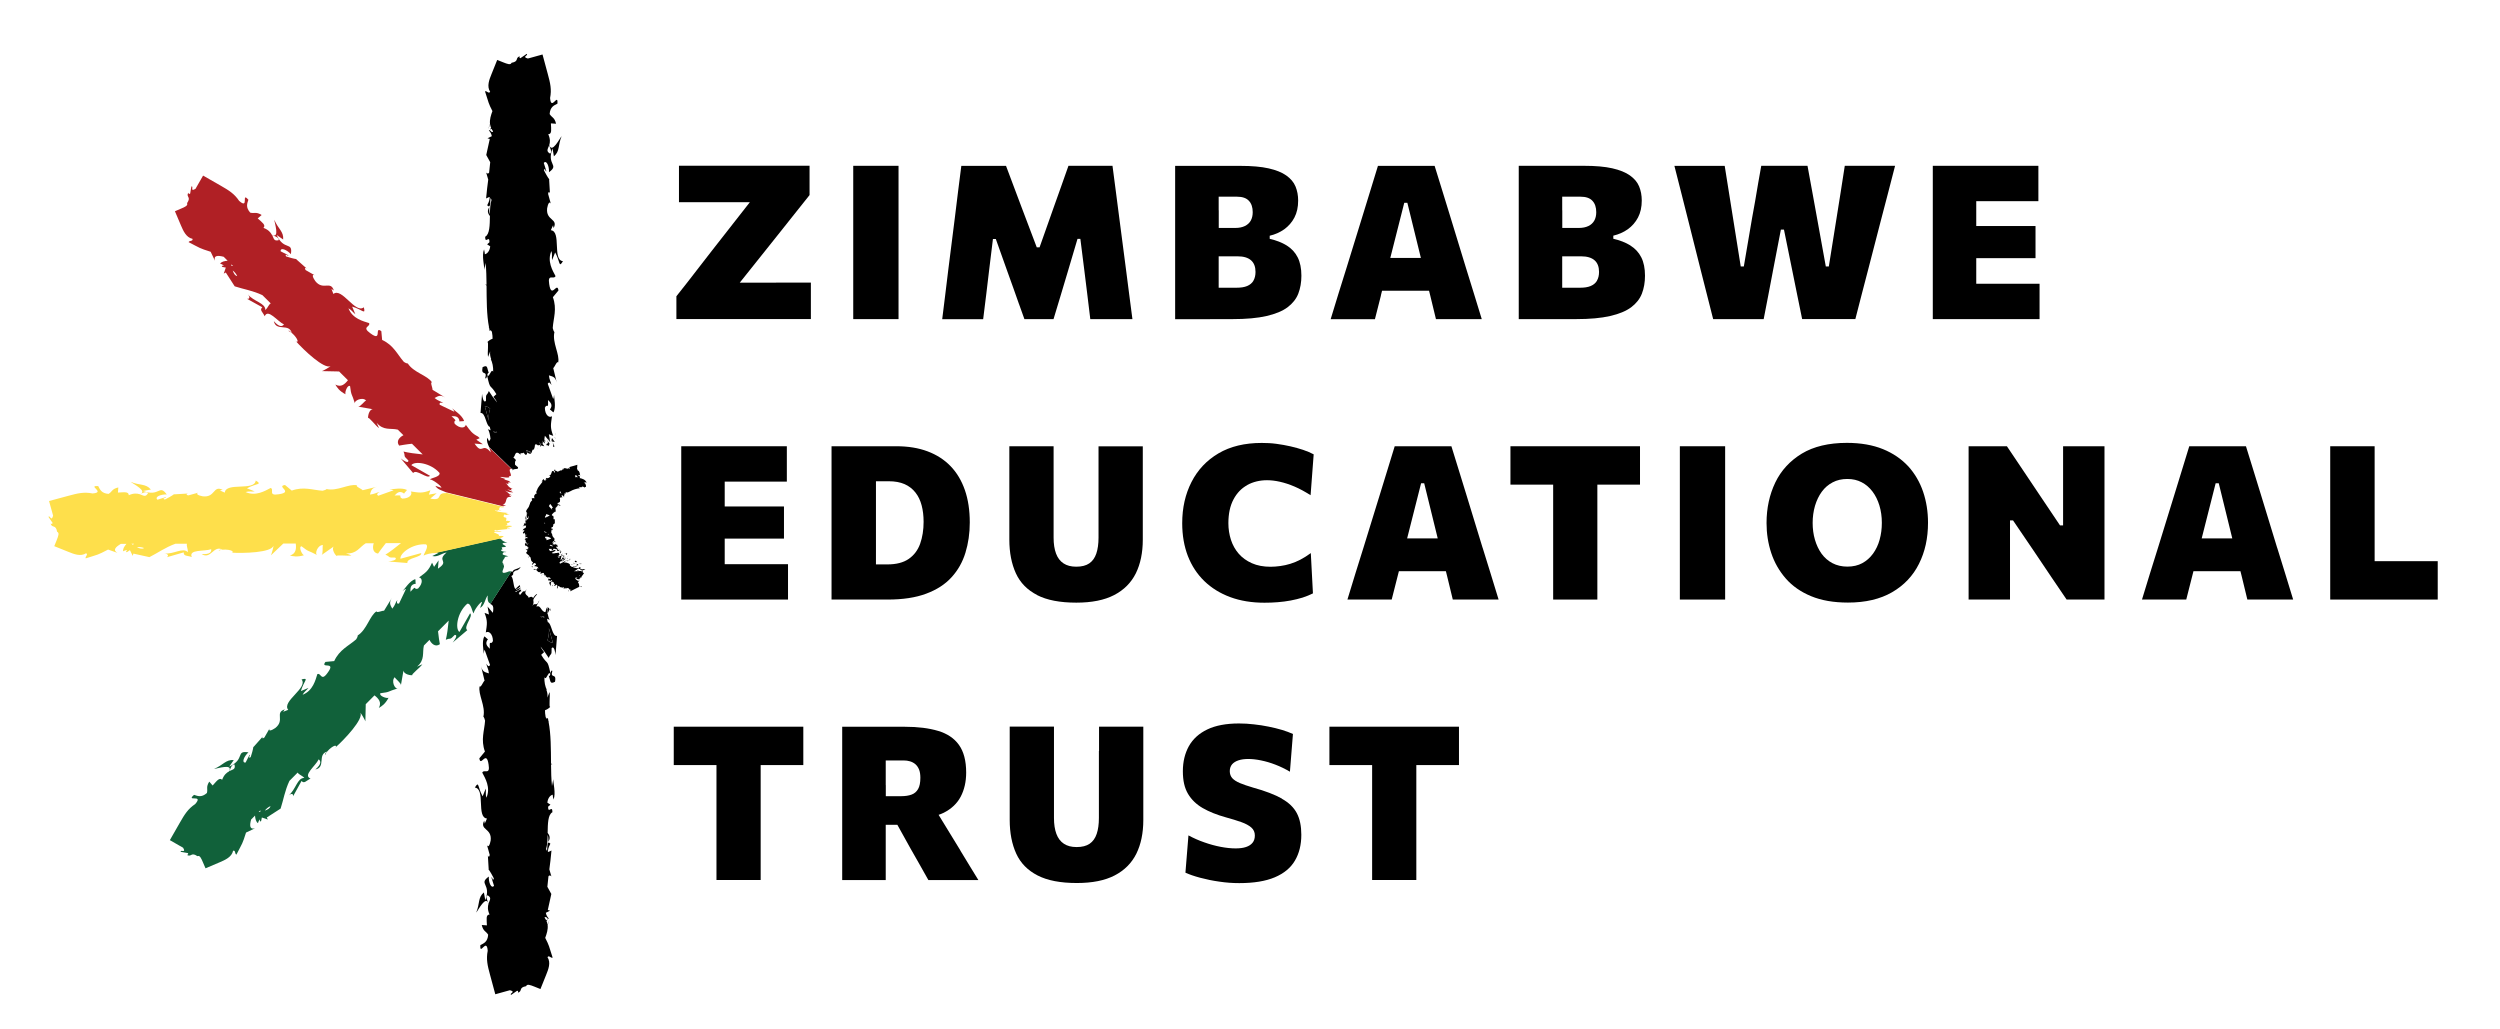 <svg xmlns="http://www.w3.org/2000/svg" id="Layer_1" viewBox="0 0 340 140"><defs><style>      .st0 {        fill: none;      }      .st1 {        fill: #b02025;      }      .st2 {        fill: #11613a;      }      .st3 {        fill: #fedf4b;      }    </style></defs><g><path d="M105.54,38.44h-4.93l5.25-6.58c.69-.87,1.39-1.74,2.09-2.63.7-.88,1.42-1.78,2.15-2.7v-3.99h-17.76v4.96h9.64l-5.15,6.58c-.49.62-1.02,1.31-1.59,2.05-.58.74-1.14,1.48-1.71,2.21-.57.73-1.08,1.38-1.54,1.95v3.1h18.29v-4.96h-4.73Z"></path><path d="M122.2,40.19v-17.64h-6.16v20.85h6.16v-3.21Z"></path><path d="M138.59,41.36c.25.72.5,1.4.73,2.04h3.96c.29-.97.6-2,.93-3.08.33-1.08.66-2.18.99-3.31l1.34-4.52h.39l.53,4.21c.12.98.25,2.03.39,3.15.14,1.12.28,2.3.43,3.55h5.73c-.14-1.08-.28-2.16-.42-3.22-.14-1.07-.29-2.23-.45-3.5l-.92-7.06c-.17-1.29-.32-2.49-.47-3.63-.15-1.13-.3-2.28-.45-3.44h-5.99c-.38,1.08-.73,2.07-1.05,2.97-.32.9-.64,1.8-.97,2.72l-1.91,5.4h-.38l-2.05-5.41c-.34-.91-.68-1.82-1.03-2.74s-.71-1.9-1.1-2.93h-6.08c-.16,1.17-.3,2.32-.44,3.46s-.28,2.33-.44,3.59l-.89,7.05c-.16,1.27-.3,2.44-.43,3.53-.13,1.09-.27,2.16-.4,3.22h5.57c.16-1.24.3-2.42.44-3.55.14-1.13.26-2.19.38-3.19l.51-4.17h.39l1.61,4.52c.26.71.52,1.44.78,2.17.26.74.51,1.46.77,2.18Z"></path><path d="M164.55,43.4h3.06c1.87,0,3.42-.14,4.63-.42,1.22-.28,2.17-.67,2.87-1.19.69-.52,1.18-1.14,1.46-1.86.28-.73.42-1.54.42-2.43,0-1-.17-1.84-.51-2.51-.34-.67-.84-1.2-1.48-1.6s-1.42-.7-2.32-.91v-.42c.73-.17,1.39-.46,1.97-.87.58-.42,1.05-.95,1.39-1.6.34-.65.51-1.42.51-2.31,0-.7-.12-1.34-.36-1.92-.24-.58-.66-1.07-1.25-1.49-.59-.42-1.39-.74-2.4-.97-1.01-.23-2.3-.34-3.85-.34h-8.87v20.85h4.74ZM170.47,38.18c-.19.32-.48.56-.86.72s-.86.23-1.43.23h-2.44v-4.27h2.57c.81,0,1.42.18,1.83.54.41.36.61.89.61,1.58,0,.48-.1.88-.29,1.2ZM165.74,28.6v-1.85h2.49c.73,0,1.27.18,1.62.56.35.37.52.89.52,1.55,0,.45-.09.83-.27,1.15-.18.32-.45.56-.8.73-.35.17-.78.26-1.3.26h-2.25v-2.39Z"></path><path d="M187.8,40.17c.06-.22.1-.41.16-.63h6.39c.05.22.11.42.16.64.27,1.1.53,2.17.78,3.22h6.23c-.34-1.11-.7-2.28-1.07-3.49s-.74-2.4-1.1-3.55l-2.19-7.16c-.39-1.26-.74-2.4-1.06-3.44-.32-1.03-.65-2.1-.99-3.2h-7.71c-.32,1.05-.64,2.1-.96,3.13-.32,1.03-.68,2.2-1.08,3.51l-2.21,7.16c-.35,1.1-.72,2.27-1.1,3.52-.38,1.24-.74,2.42-1.08,3.53h6.02c.26-1.03.54-2.11.82-3.23ZM191.4,27.58l1.84,7.5h-4.16l1.9-7.5h.42Z"></path><path d="M221.73,33.38c-.65-.4-1.42-.7-2.32-.91v-.42c.73-.17,1.39-.46,1.97-.87.58-.42,1.05-.95,1.39-1.6.34-.65.51-1.42.51-2.31,0-.7-.12-1.34-.36-1.92-.24-.58-.66-1.07-1.25-1.49-.59-.42-1.39-.74-2.4-.97-1.01-.23-2.3-.34-3.85-.34h-8.87v20.85h7.79c1.87,0,3.42-.14,4.63-.42,1.22-.28,2.17-.67,2.87-1.19.69-.52,1.18-1.14,1.46-1.86.28-.73.42-1.54.42-2.43,0-1-.17-1.84-.51-2.51-.34-.67-.84-1.2-1.48-1.6ZM212.46,28.6v-1.85h2.49c.73,0,1.27.18,1.62.56.35.37.52.89.52,1.55,0,.45-.09.83-.27,1.15-.18.32-.45.56-.8.73-.35.17-.78.26-1.3.26h-2.25v-2.39ZM217.19,38.18c-.19.32-.48.56-.86.72s-.86.23-1.43.23h-2.44v-4.27h2.57c.81,0,1.42.18,1.83.54.41.36.61.89.61,1.58,0,.48-.1.88-.29,1.2Z"></path><path d="M241.09,36.99l1.11-5.76h.42l1.17,5.76c.2,1.02.42,2.09.65,3.21.23,1.12.45,2.18.65,3.19h7.24c.26-1.01.54-2.11.84-3.27.3-1.17.58-2.27.86-3.3l1.71-6.61c.3-1.13.63-2.38.98-3.75.35-1.37.69-2.67,1.01-3.91h-6.84c-.17,1.12-.35,2.32-.56,3.6-.2,1.28-.39,2.47-.57,3.58l-1.04,6.51h-.41l-1.17-6.46c-.22-1.17-.43-2.38-.66-3.63-.22-1.25-.44-2.45-.66-3.6h-6.29c-.14.75-.27,1.54-.42,2.37-.14.83-.28,1.66-.42,2.48-.14.82-.28,1.6-.42,2.33l-1.11,6.51h-.42l-1.02-6.4c-.18-1.15-.37-2.36-.58-3.64-.21-1.28-.4-2.49-.58-3.64h-6.84c.31,1.23.64,2.53.99,3.9.35,1.37.66,2.64.96,3.8l1.65,6.56c.25,1,.53,2.09.83,3.27.3,1.18.58,2.28.84,3.31h6.87c.19-1,.4-2.07.62-3.2.22-1.13.42-2.2.61-3.2Z"></path><path d="M277.38,38.59h-8.61v-3.48h8.06v-4.37h-8.06v-3.38h8.45v-4.81h-14.36v20.85h14.52v-4.81Z"></path><path d="M98.56,65.5h8.45v-4.81h-14.36v20.85h14.52v-4.81h-8.61v-3.48h8.06v-4.37h-8.06v-3.38Z"></path><path d="M117.9,81.54h2.81c2.07,0,3.82-.26,5.25-.8,1.43-.53,2.58-1.27,3.45-2.23.87-.95,1.5-2.07,1.89-3.34s.59-2.64.59-4.11c0-1.66-.22-3.13-.67-4.42-.45-1.29-1.1-2.37-1.95-3.25-.85-.88-1.9-1.55-3.13-2.01-1.23-.46-2.64-.69-4.22-.69h-8.83v20.85h4.81ZM119.13,75.16v-9.71h1.74c.84,0,1.55.13,2.15.39.59.26,1.08.64,1.47,1.13s.67,1.07.85,1.75c.18.67.27,1.42.27,2.25,0,1.11-.16,2.1-.47,2.98-.31.87-.83,1.56-1.55,2.06-.72.5-1.69.75-2.91.75h-1.55v-1.61Z"></path><path d="M141.04,80.93c1.34.69,3.11,1.03,5.34,1.03,2.1,0,3.81-.34,5.14-1.03,1.33-.69,2.31-1.67,2.95-2.95.63-1.28.95-2.81.95-4.58v-12.7h-6.02v12.41c0,.86-.1,1.58-.3,2.17-.2.59-.52,1.04-.96,1.34-.44.3-1.03.45-1.76.45s-1.28-.15-1.74-.45c-.46-.3-.8-.75-1.02-1.34-.22-.59-.33-1.31-.33-2.16v-12.43h-6.02v12.69c0,1.77.3,3.3.89,4.59s1.56,2.27,2.9,2.96Z"></path><path d="M169.63,65.96c.79-.43,1.69-.65,2.69-.65.55,0,1.13.07,1.75.21s1.28.35,1.98.65c.7.3,1.42.69,2.19,1.18l.42-5.56c-.42-.22-.9-.43-1.44-.61s-1.12-.34-1.73-.48c-.61-.14-1.25-.25-1.91-.34s-1.32-.12-1.98-.12c-2.32,0-4.28.47-5.89,1.42-1.61.95-2.83,2.25-3.67,3.9-.84,1.65-1.26,3.51-1.26,5.6,0,1.65.26,3.13.77,4.46.52,1.33,1.26,2.46,2.24,3.41.97.94,2.15,1.67,3.53,2.18,1.38.51,2.93.76,4.64.76.6,0,1.21-.02,1.81-.07.6-.05,1.19-.12,1.76-.23s1.11-.24,1.63-.4c.52-.17.98-.36,1.4-.57l-.29-5.48c-.48.35-.95.65-1.41.89-.46.24-.92.43-1.38.57s-.91.24-1.36.3-.89.1-1.32.1c-.97,0-1.82-.16-2.54-.48-.72-.32-1.32-.75-1.79-1.29-.47-.54-.83-1.18-1.06-1.89-.23-.72-.35-1.47-.35-2.26,0-1.29.23-2.36.69-3.23.46-.87,1.08-1.52,1.87-1.95Z"></path><path d="M201.63,74.49l-2.19-7.16c-.39-1.26-.74-2.4-1.06-3.44-.32-1.03-.65-2.1-.99-3.2h-7.71c-.32,1.05-.64,2.1-.96,3.13s-.68,2.2-1.08,3.51l-2.21,7.16c-.35,1.1-.72,2.27-1.1,3.52-.38,1.24-.74,2.42-1.08,3.53h6.02c.26-1.03.54-2.11.82-3.23.06-.22.1-.41.16-.63h6.39c.05.22.11.42.16.64.27,1.1.53,2.17.78,3.22h6.23c-.34-1.11-.7-2.28-1.07-3.49-.38-1.22-.74-2.4-1.1-3.55ZM193.69,65.72l1.84,7.5h-4.16l1.9-7.5h.42Z"></path><path d="M205.43,65.91h5.8v15.63h6.01v-15.63h5.8v-5.22h-17.62v5.22Z"></path><path d="M228.46,64v17.54h6.16v-20.85h-6.16v3.31Z"></path><path d="M259.52,63.42c-.91-.99-2.05-1.77-3.44-2.34-1.38-.56-3.02-.85-4.9-.85-2.47,0-4.52.49-6.13,1.46-1.61.98-2.82,2.29-3.61,3.93-.79,1.65-1.19,3.49-1.19,5.51,0,1.42.21,2.78.64,4.08.43,1.3,1.09,2.45,1.98,3.47.89,1.02,2.04,1.82,3.44,2.4,1.4.58,3.07.87,5.01.87,2.39,0,4.39-.47,6.01-1.41,1.62-.94,2.84-2.23,3.65-3.86.82-1.63,1.23-3.49,1.23-5.58,0-1.5-.22-2.91-.67-4.23-.45-1.32-1.13-2.47-2.03-3.47ZM255.63,73.4c-.2.72-.5,1.35-.9,1.9-.4.55-.89.98-1.46,1.29s-1.25.47-2.02.47-1.45-.16-2.04-.47c-.59-.31-1.08-.74-1.48-1.29-.39-.55-.69-1.18-.9-1.9-.21-.72-.31-1.48-.31-2.29s.11-1.59.32-2.32c.22-.73.52-1.36.92-1.91s.89-.97,1.48-1.28c.58-.31,1.25-.46,2-.46s1.37.15,1.95.45,1.06.72,1.47,1.26.72,1.18.94,1.9c.22.73.33,1.51.33,2.35s-.1,1.57-.3,2.29Z"></path><path d="M280.58,64v7.45h-.42l-2.76-4.11c-.72-1.08-1.44-2.15-2.15-3.21-.71-1.06-1.48-2.2-2.31-3.44h-5.21v20.85h5.63v-10.77h.41l2.82,4.15c.85,1.27,1.64,2.44,2.36,3.51.73,1.07,1.43,2.11,2.11,3.11h5.15v-20.85h-5.63v3.31Z"></path><path d="M309.69,74.49l-2.19-7.16c-.39-1.26-.74-2.4-1.06-3.44-.32-1.03-.65-2.1-.99-3.2h-7.71c-.32,1.05-.64,2.1-.96,3.13s-.68,2.2-1.08,3.51l-2.21,7.16c-.35,1.1-.72,2.27-1.1,3.52-.38,1.24-.74,2.42-1.08,3.53h6.02c.26-1.03.54-2.11.82-3.23.06-.22.1-.41.16-.63h6.39c.05.22.11.42.16.64.27,1.1.53,2.17.78,3.22h6.23c-.34-1.11-.7-2.28-1.07-3.49-.38-1.22-.74-2.4-1.1-3.55ZM301.75,65.72l1.84,7.5h-4.16l1.9-7.5h.42Z"></path><path d="M329.64,76.32h-6.69v-15.63h-6.04v20.85h14.62v-5.22h-1.89Z"></path><path d="M91.64,104.05h5.8v15.63h6.01v-15.63h5.8v-5.22h-17.62v5.22Z"></path><path d="M130.6,115.64c-.45-.74-.88-1.44-1.28-2.09l-1.67-2.73c.25-.09.49-.18.71-.29,1.04-.53,1.81-1.26,2.3-2.19.49-.94.74-2.03.74-3.27,0-1.6-.33-2.85-.98-3.76-.65-.91-1.6-1.54-2.84-1.91-1.24-.37-2.74-.56-4.5-.56h-8.54v20.85h5.92v-7.52h1.58l1.77,3.19c.39.68.79,1.38,1.19,2.09.4.71.83,1.46,1.26,2.24h6.8c-.33-.54-.71-1.16-1.14-1.86-.43-.71-.87-1.43-1.32-2.17ZM120.46,106.78v-3.36h2.44c.3,0,.59.04.86.12.27.08.52.21.73.39.21.18.38.43.5.72.12.3.18.67.18,1.12,0,.66-.1,1.18-.31,1.54-.21.37-.51.62-.9.76-.39.14-.85.21-1.37.21h-2.12v-1.51Z"></path><path d="M149.45,102.14v9.1c0,.86-.1,1.58-.3,2.17-.2.59-.52,1.04-.96,1.34-.44.3-1.03.45-1.76.45s-1.28-.15-1.74-.45-.8-.75-1.02-1.34c-.22-.59-.33-1.31-.33-2.16v-12.43h-6.02v12.69c0,1.77.3,3.3.89,4.59.59,1.29,1.56,2.27,2.9,2.96,1.34.69,3.11,1.03,5.34,1.03,2.1,0,3.81-.34,5.14-1.03,1.33-.69,2.31-1.67,2.95-2.95.63-1.28.95-2.81.95-4.58v-12.7h-6.02v3.31Z"></path><path d="M174.36,108.62c-.96-.54-2.28-1.05-3.95-1.51-.72-.21-1.32-.42-1.78-.61s-.81-.42-1.04-.67c-.22-.25-.34-.57-.34-.95s.11-.69.32-.94c.21-.24.51-.42.88-.54s.81-.18,1.31-.18,1.08.06,1.72.19c.64.13,1.3.32,1.97.58.68.26,1.34.58,1.98.96l.41-5.13c-.42-.19-.91-.38-1.48-.55-.57-.17-1.18-.32-1.83-.45-.65-.13-1.31-.24-2-.31-.68-.08-1.35-.12-2.02-.12-1.75,0-3.18.27-4.31.81s-1.96,1.3-2.51,2.27c-.54.98-.82,2.11-.82,3.41s.23,2.28.7,3.08c.47.79,1.14,1.44,2.01,1.94.87.5,1.92.92,3.15,1.26.8.22,1.49.43,2.08.64.59.21,1.05.46,1.37.74.32.28.48.64.48,1.08,0,.4-.1.73-.31.99-.21.26-.5.45-.89.58-.38.13-.86.19-1.41.19-.62,0-1.3-.07-2.03-.21-.73-.14-1.47-.34-2.23-.61-.76-.26-1.47-.58-2.16-.95l-.41,5.07c.52.24,1.18.47,2,.69.82.22,1.69.4,2.62.53.93.14,1.83.2,2.7.2,1.97,0,3.58-.26,4.83-.79,1.25-.53,2.16-1.28,2.74-2.27.58-.98.87-2.15.87-3.51,0-1.18-.2-2.16-.61-2.94-.41-.78-1.09-1.44-2.06-1.98Z"></path><path d="M180.81,104.05h5.8v15.63h6.01v-15.63h5.8v-5.22h-17.62v5.22Z"></path></g><g><path class="st0" d="M31.65,36.79c.14.42.33.73.61.76-.16-.35-.38-.59-.61-.76Z"></path><path class="st0" d="M31.49,36.17c.07,0,.13,0,.2,0l-.24-.24c.01.08.02.16.04.23Z"></path><path class="st0" d="M37.01,31.96c.24.49.23.88.9.7.06-.38-.61-.56-.9-.7Z"></path><path class="st0" d="M69.78,63.83c-.08-.03-.15-.05-.21-.05l.08.07s.06-.04.13-.02Z"></path><path class="st0" d="M66.27,51.06c.11.17.2.09.3-.06-.03-.07-.06-.14-.08-.2-.1-.14-.16.04-.22.25Z"></path><path class="st0" d="M36.02,110.24c.42-.14.73-.33.76-.61-.35.16-.59.38-.76.61Z"></path><path class="st0" d="M57.66,75.54l1.64-.37c-.49-.01-1.46.17-1.64.37Z"></path><path class="st0" d="M19.59,74.53c-.36-.13-.68-.15-.97-.11.39.2.74.28.97.11Z"></path><path class="st0" d="M31.19,104.87c.49-.24.88-.23.7-.9-.38-.06-.56.61-.7.9Z"></path><path class="st0" d="M20.13,67.06c-.22-.31-.83.03-1.13.14.52.17.79.46,1.13-.14Z"></path><path class="st0" d="M18.07,74.09s.1-.09.14-.14h-.34c.06.05.13.09.19.14Z"></path><path class="st0" d="M65.66,60.42l-1.13-.09c1.12,1.66,1.01-.27,2.2,1.18-.04-.24-.13-.46-.23-.68l-1.28-1.24-.46.21.89.62Z"></path><path class="st0" d="M65,59.37l-1.66-1.6c.61.82.82,1.18,1.66,1.6Z"></path><path class="st0" d="M35.17,110.44c.08-.01.16-.02.23-.04,0-.07,0-.13,0-.2l-.24.24Z"></path><path class="st0" d="M74.85,91.58c-.11-.17-.2-.09-.3.06.03.07.06.14.08.2.1.14.16-.04.22-.25Z"></path><path class="st0" d="M66.71,82.1l-.31.49.65.77c.2-1.05-.07-1.13-.34-1.26Z"></path><polygon class="st0" points="66.34 82.67 65.9 83.34 66.5 83.56 66.34 82.67"></polygon><path class="st0" d="M74.82,20.9c.31-.22-.03-.83-.14-1.13-.17.52-.46.79.14,1.13Z"></path><path class="st0" d="M66.44,122.88c.17-.52.46-.79-.14-1.13-.31.22.03.83.14,1.13Z"></path><path d="M66.67,62.17c.03-.1.06-.19.07-.29l-.2.21s.09.05.14.07Z"></path><path d="M74.46,87.08c.26.22.52.34.72.31l-.53-1.96c.04.48,0,1.02-.19,1.65Z"></path><path d="M61.4,75.21c-.1-.03-.19-.06-.29-.07l.21.2s.05-.09.07-.14Z"></path><path d="M73.94,83.93c.05.12.07.1.07-.01-.18-.08-.36-.14-.52-.13.14.25.3.36.44.15Z"></path><path d="M61.34,67.59c-.05-.09-.1-.18-.15-.25v.29c.06-.01.11-.03.15-.04Z"></path><path d="M66.87,80.69c-.01-.05-.03-.1-.04-.15-.09.05-.18.1-.25.15h.29Z"></path><path d="M74.44,83.18c0-.11,0-.21,0-.32-.01.03-.03.05-.04.08,0,.08.02.16.03.24Z"></path><path d="M67.1,58.73c.18.08.36.14.52.13-.14-.25-.3-.36-.44-.15-.05-.12-.07-.1-.07.01Z"></path><path d="M66.66,55.57c-.26-.22-.52-.34-.72-.31l.53,1.96c-.04-.48,0-1.02.19-1.65Z"></path><polygon points="66.31 82.49 66.34 82.67 66.39 82.59 66.31 82.49"></polygon><path d="M67.04,83.36l-.65-.77-.05.08.16.9-.6-.22c.45,1.16.33,1.53.17,2.67.37-.27.96.15.97,1.16-.31.69-.5-.38-.42,1.05-.33-.32-.74-.68-.26-1.3-.17-.06-.33-.32-.5-.38-.36.74-.08,1.87-.07,2.38.02-.2.05-.44.12-.56l.74,2.07c-.2.33-.36.07-.51-.19.06.42.3.71.35,1.33-.43-.16-.87-.12-1.07-.99l.48,1.98c-.19.13-.51,1.02-.67.76-.25,1.1.84,2.69.51,4.14.08.08.16.23.23.54-.09,1.37-.61,2.58-.02,4.2l-.76.92c.18,1.27.96-1.25,1.26.86.25,1.49-.65.56-.86,1.09.39.74,1.18,2.03.56,3.41-.15-.45-.03-.81-.09-1.24l-.42,1.05c-.7-1.26-.47-2.18-1.06-1.19,1.48.14.17,4.07,1.65,4.21l-.31.69c.01-.2-.07-.23-.06-.42-.7,1.34,1.07.99.87,2.72-.11.6-.32,1.02-.5.61l.37,1.34c-.02.32-.2.31-.25.07l.11,1.88h-.04c.23.28.59.94.75,1.26-.21.52-.16-.26-.34-.13l.36,1.13c-.38.46-.76-.48-.71-1.26-1.47,1.06.38.94-.48,3.23l-.19-1.07c-.84.69-.53,1.53-1.05,2.74.27-.29,1.31-2.43,1.68-1.2-.11.35-.16.8.14,1.47-.53,0-.39.66-.36,1.47l-.7-.05c.2.88.56.81.87,1.32-.07.98-.6,1.18-1.06,1.41-.11,1.57.86-1.08,1,.77-.23,1.16-.03,2.01.32,3.29l.71,2.63,1.51-.42c.15-.04.31-.09.48-.13.91.24-.16.43.17.63l.81-.56c.2.01.13.18.1.27.68-.22.05-.7,1.12-.89.13-.34.56-.16,1.13.06l.82.33.78-1.94c.29-.72.67-1.65.18-2.39.2-.33.43.16.7.06-.53-1.65-.45-1.59-1.01-2.69.2-.55.4-1.14.33-1.75.08-.18.16-.42.24-.72l-.25.69c-.02-.18-.08-.37-.16-.55.06,0,.12-.04.18-.2-.07.07-.14.09-.22.11-.06-.11-.13-.23-.21-.34.02-.05.05-.07.07-.09.06.04.12.06.16.03.1.11.21.31.35.19-.22-.22-.35-.47-.41-.78l.58-.29-.31-.09.48-2.18c-.17-.33-.35-.65-.54-.98.04-.48.09-.94.15-1.42.13-.21.32-.1.4.02l-.28-.97c.1-.73.2-1.55.29-2.56l-.41.19s-.06-.02-.09-.04c.07-.62.22-.77.35-1.08-.5-.51-.38.43-.45.99-.06-.07-.1-.17-.14-.27.17-.5.21-1.19.22-1.92.08.2.12.5.08.95.34-.52.18-.88-.08-1.22.02-1.24.03-2.49.65-2.81,0-1.07-.6.31-.59-.75l.32-.28-.42-.27c.07-.7.47-1.05.74-1.08-.03.17.08.48.1.66.35-.85-.07-2.33-.03-2.78l-.18.94c-.1-.94-.12-1.95-.13-2.98l.18.1c-.07-.07-.13-.15-.18-.21-.02-1.93,0-3.93-.34-5.68.03.02.06.04.08.07l-.09-.12c-.03-.15-.05-.31-.08-.45l-.14.13-.16-.23c-.07-.4-.1-.69-.09-.94.27-.09.55-.27.72-.47-.24.18.02-1.53-.11-2l-.28.75c.04-.41-.02-.74-.13-1.01,0-.03,0-.06,0-.1l.06.09c-.24-.47-.37-1.1-.34-1.75.17.35.33-.11.5-.38.04.09.07.14.09.18-.02-.06-.06-.13-.08-.2.1-.15.2-.23.3-.06-.06.21-.11.4-.22.25.28.78.12,1.2.85.83.26-1.3-.69-.31-.36-1.48-.13-.15-.2.09-.26.33-.45-2.09-.37-1.02-1.26-2.52l.4-.36c-.22-.31-.37-.45-.48-.76.45.57.85,1.12,1.11,1.55.28-.75.42-.21.39-1.33.34-.4.51.61.53.94l.21-2.6c-.69.11-.74-1.76-1.26-1.88-.04-.17-.08-.32-.11-.47.16.08.3.14.37.13-.11-.1-.21-.44-.28-.81-.02.03-.03.05-.05.06,0-.1,0-.2,0-.3-.01-.08-.02-.16-.03-.24.01-.03.03-.05.04-.08,0-.13,0-.25.01-.38-.18.24-.2.54-.27.72-.28.01-.46-.26-.61-.48-.16-.22-.29-.4-.61-.26.07-.36.42-.65.36-.83-.26.72-.49.43-.71.52-.07.03-.14.09-.21.26.46-.96-.32-.54.65-1.63-.06-.16-.5.39-.55.52-.11-.17-.21-.27-.64-.04.16-.31-.87-.36-.17-1.22-.45.56-.28.25-.58.37l-.4.49-.11-.23c-.08,0-.07-.03-.03-.06,0-.05.28-.23.33-.41-.08-.15-.34.07-.65.2l-.06.08-.12-.05c-.04-.07.67-.17.75-.58-.13.11-.88.51-.58.17.06.13.39-.16.51-.32l-.08-.17-.59.54c-.32-.48-.19-1.28-.54-1.76.6-.34-.18-.39.75-.84l-.08.07c.15.07.69-.42.54-.46-.23.26-1.01.28-1.01.62-.07,0-.15,0-.22,0l-2.84,4.4c.27.13.54.21.34,1.26ZM66.44,122.88c-.11-.3-.45-.91-.14-1.13.6.34.32.61.14,1.13ZM75.18,87.39c-.21.03-.46-.09-.72-.31.2-.62.23-1.17.19-1.65l.53,1.96ZM74.02,83.91c0,.11-.03.14-.07.01-.14.21-.31.11-.44-.15.15,0,.33.05.52.13Z"></path><path d="M69.71,63.96s.02-.02.02-.02l-.09-.09s0,.06.06.11Z"></path><path class="st2" d="M59.57,75.23l-.78.39c.73.19,1.26-.37,1.95-.48-1.45,1.2.48,1.09-1.18,2.2l.09-1.13-.62.89-.27-.58c-.51,1.14-.84,1.32-1.77,2.01.45.07.57.78-.13,1.51-.71.27-.08-.63-1.04.44,0-.46-.05-1,.73-1.1-.08-.17,0-.46-.08-.62-.78.27-1.37,1.27-1.73,1.64.15-.13.34-.28.48-.31l-.95,1.99c-.37.09-.3-.2-.23-.49-.26.34-.29.72-.69,1.19-.19-.41-.53-.7-.06-1.46l-1.06,1.74c-.22-.04-1.08.36-1.01.07-.95.6-1.31,2.49-2.57,3.29,0,.11-.04.28-.22.54-1.03.9-2.26,1.39-2.98,2.95l-1.19.11c-.77,1.02,1.56-.2.28,1.5-.88,1.23-.86-.06-1.38.16-.25.8-.6,2.27-2.01,2.81.22-.42.55-.6.81-.94l-1.04.44c.39-1.39,1.21-1.87.09-1.59.95,1.15-2.76,2.99-1.81,4.14l-.71.27c.15-.13.11-.21.26-.34-1.45.45.06,1.46-1.31,2.54-.51.35-.95.49-.79.08l-.69,1.21c-.25.21-.36.08-.23-.12l-1.25,1.41-.02-.04c-.04.37-.25,1.09-.37,1.43-.52.22.07-.3-.15-.33l-.54,1.06c-.6.06-.2-.87.39-1.39-1.8-.29-.4.93-2.62,1.94l.62-.89c-1.08-.1-1.46.71-2.68,1.2.4-.01,2.64-.79,2.04.34-.32.17-.68.45-.94,1.14-.38-.37-.74.18-1.29.78l-.46-.53c-.48.76-.17.97-.32,1.55-.74.65-1.26.41-1.75.25-1.18,1.03,1.38-.16.16,1.25-.99.66-1.44,1.4-2.1,2.55l-1.35,2.36,1.36.78c.14.08.28.16.44.25.48.81-.41.19-.32.56l.97.17c.13.15-.03.22-.12.26.63.33.53-.45,1.42.16.33-.15.51.28.75.84l.35.81,1.93-.82c.72-.31,1.64-.7,1.82-1.57.37-.09.19.41.45.53.87-1.69.8-1.4,1.31-3l1.22-.58c-.75.21-.74-.41-.53-1.19l.53-.54c.04.45.13.85.4,1.03.02-.13.12-.33.25-.52,0,.16.03.28.11.29.09.01.11-.22.17-.54l.82.28-.15-.28,1.88-1.21c.39-1.19.57-2.43,1.2-3.77l1.12-1.13c.19.31.58.37.91.73-.98-.02-1.14,1.58-2.14,2.38.53-.42.65-.09.61.11l1.15-2.08c.36.43.64-.05,1.22-.32-1.09-.45.69-1.72,1.11-2.62.3.22.41.64-.45,1.38,1.47-.31.23-2.05,1.6-2.44-.19.2-.33.27-.28.48.23-.69,1.53-1.63,1.49-1.14l-.19.2c1.39-1.22,3.96-3.98,3.5-4.82.1.07.62.96.68,1.17l.05-2.33,1.19-1.2c.55.43,1.01.94.59,1.71.39-.23.87-.52,1.32-1.38-.29.13-1.34-.28-1.11-.62,1.42-.17.89-.22,2.4-.67-.44.2-.97-1.04-.44-1.51.05.21.92.83.83,1.1l.37-2.12c-.15.47.68.79,1.21.75-.3-.04,1.09-1.07,1.34-1.49l-.73.33c1.12-.94.7-1.9.94-2.88l.76-.77c.22.46.77,1.06,1.41.59-.05-.32-.18-.98-.25-1.75l1.45-1.46c-.09.99-.23,1.96-.39,2.61.73-.33.45.15,1.21-.66.52-.04-.07.79-.28,1.04l1.99-1.69c-.6-.43.88-1.93.38-2.29l-1.45,2.54c-.6-.43-.33-2.62,1.06-3.84.54-.13.68,1.17.88,1.31-.01-.35.89-1.58,1.14-1.57l-.27.83c.65-.38.63-1.16,1.04-1.71-.08.87.15,1.02.39,1.13l2.84-4.4c-.11,0-.21,0-.32,0-.91.38-.96.18-.87-.12.09-.31.35-.68-.01-.81.08,0,.18-.01.24-.03-.35-.1-.3-.37-.16-.59.14-.22.32-.38.16-.4l.53-.1c-.21-.05-.38-.1-.5-.14-.12-.03-.2-.06-.24-.1-.09-.07-.03-.16.13-.32.09,0,.25.02.35-.03-.4-.04-.81-.09-.71-.31h.17s-.1-.32-.1-.32c1.66-.05-1.04-.52.77-.66-.49-.05-.64-.28-.87-.39-.11,0-.2-.01-.29-.05.12,0,.21.01.29.05.07,0,.15,0,.22-.02-.32-.05-.37-.1-.32-.16l-8.72,1.96c.13,0,.24.02.27.06ZM35.17,110.44l.24-.24c0,.06,0,.13,0,.2-.08.02-.16.03-.23.04ZM36.02,110.24c.17-.23.41-.45.76-.61-.04.28-.34.47-.76.61ZM31.19,104.87c.14-.29.32-.96.7-.9.18.67-.21.66-.7.9Z"></path><path class="st1" d="M66.74,61.51c-1.2-1.45-1.09.48-2.2-1.18l1.13.09-.89-.62.46-.21-.23-.22c-.83-.42-1.04-.78-1.66-1.6-.07.45-.78.57-1.51-.13-.27-.71.63-.08-.44-1.04.46,0,1-.05,1.1.73.17-.08.46,0,.62-.08-.27-.78-1.27-1.37-1.64-1.73.13.15.28.34.31.48l-1.99-.95c-.09-.37.2-.3.49-.23-.34-.26-.72-.29-1.19-.69.41-.19.7-.53,1.46-.06l-1.74-1.06c.04-.22-.36-1.08-.07-1.01-.6-.95-2.49-1.31-3.29-2.57-.11,0-.28-.04-.54-.22-.9-1.03-1.39-2.26-2.95-2.98l-.11-1.19c-1.02-.77.2,1.56-1.5.28-1.23-.88.06-.86-.16-1.38-.8-.25-2.27-.6-2.81-2.01.42.22.6.55.94.81l-.44-1.04c1.39.39,1.87,1.21,1.59.09-1.15.95-2.99-2.76-4.14-1.81l-.27-.71c.13.15.21.11.34.26-.45-1.45-1.46.06-2.54-1.31-.35-.51-.49-.95-.08-.79l-1.21-.69c-.21-.25-.08-.36.12-.23l-1.41-1.25.04-.02c-.37-.04-1.09-.25-1.43-.37-.22-.52.3.07.33-.15l-1.06-.54c-.06-.6.87-.2,1.39.39.29-1.8-.93-.4-1.94-2.62l.89.62c.1-1.08-.71-1.46-1.2-2.68.01.4.79,2.64-.34,2.04-.17-.32-.45-.68-1.14-.94.37-.38-.18-.74-.78-1.29l.53-.46c-.76-.48-.97-.17-1.55-.32-.65-.74-.41-1.26-.25-1.75-1.03-1.18.16,1.38-1.25.16-.66-.99-1.4-1.44-2.55-2.1l-2.36-1.35-.78,1.36c-.08.14-.16.28-.25.44-.81.48-.19-.41-.56-.32l-.17.97c-.15.13-.23-.03-.26-.12-.33.63.45.53-.16,1.42.15.33-.28.52-.84.75l-.81.35.82,1.93c.31.72.7,1.64,1.57,1.82.09.37-.41.19-.53.45,1.69.87,1.4.8,3,1.31l.58,1.22c-.21-.75.41-.74,1.19-.54l.54.54c-.45.04-.85.13-1.02.4.13.02.33.12.52.25-.16,0-.28.03-.29.11-.01.09.22.11.54.17l-.28.82.28-.15,1.21,1.88c1.19.39,2.43.57,3.77,1.2l1.13,1.12c-.31.19-.37.58-.73.91.02-.98-1.58-1.14-2.38-2.14.42.53.09.65-.11.61l2.08,1.15c-.43.36.05.64.32,1.22.45-1.09,1.72.69,2.62,1.11-.22.3-.64.41-1.38-.45.31,1.47,2.05.23,2.44,1.6-.2-.19-.27-.33-.48-.28.69.23,1.63,1.53,1.14,1.49l-.2-.19c1.22,1.39,3.98,3.96,4.82,3.5-.07.1-.96.62-1.17.68l2.33.05,1.2,1.19c-.43.55-.94,1.01-1.71.59.23.39.52.87,1.38,1.32-.13-.29.28-1.34.62-1.11.17,1.42.22.89.67,2.4-.2-.44,1.04-.97,1.51-.44-.21.05-.83.92-1.1.83l2.12.37c-.47-.15-.79.68-.75,1.21.04-.3,1.07,1.09,1.49,1.34l-.33-.73c.94,1.12,1.9.7,2.88.94l.77.76c-.46.22-1.06.77-.59,1.41.32-.05.98-.18,1.75-.25l1.46,1.45c-.99-.09-1.96-.23-2.61-.39.33.73-.15.45.66,1.21.04.52-.79-.07-1.04-.28l1.69,1.99c.43-.6,1.93.88,2.29.38l-2.54-1.45c.43-.6,2.62-.33,3.84,1.06.13.54-1.17.68-1.31.88.35-.01,1.58.89,1.57,1.14l-.83-.27c.32.55.93.62,1.45.88l7.77,1.91c.09-.07.82-.12-.1-.17.8-.32.22-1.1,1.06-1.12.36.03-.18-.21-.18-.29l.42.1c-.72-.38-.25-.22-.95-.67.47.24.71.24,1.13.25-.27-.13-.55-.27-.82-.41l.65.15c-.23-.14-.11-.19.02-.24,0,.04.06.04.17.07-.88-.31-.67-.6-1.06-.79.87.24-.11-.33.7-.09-.1-.08-.18-.16-.24-.23-.38-.11-.8-.26-.58-.28,0-.01,0-.02,0-.03l-.45-.15c-.45-.18.19-.08.6-.02.09,0,.19,0,.28,0,0-.01.01-.02.02-.03.01.01.02.02.01.03.14,0,.21-.03.09-.18.44.05.28-.23.18-.52-.09-.24-.13-.5.2-.45l-3.06-2.95c.1.22.19.44.23.68ZM37.01,31.96c.29.14.96.32.9.7-.67.18-.66-.21-.9-.7ZM31.49,36.17c-.02-.08-.03-.16-.04-.23l.24.24c-.06,0-.13,0-.2,0ZM31.65,36.79c.23.17.45.41.61.76-.28-.04-.47-.34-.61-.76Z"></path><path class="st3" d="M60.91,67.08c-1.87-.18-.42,1.11-2.39.73l.87-.73-1.07.19.22-.6c-1.16.45-1.53.33-2.67.17.27.37-.15.96-1.16.97-.69-.31.38-.5-1.05-.42.32-.33.68-.74,1.3-.26.06-.17.32-.33.38-.5-.74-.36-1.87-.08-2.38-.07.2.02.44.05.56.12l-2.07.74c-.33-.2-.07-.36.19-.51-.42.06-.71.3-1.33.35.16-.43.12-.87.99-1.07l-1.98.48c-.13-.19-1.02-.51-.76-.67-1.1-.25-2.69.84-4.14.51-.08.08-.23.16-.54.23-1.37-.09-2.58-.61-4.2-.02l-.92-.76c-1.27.18,1.25.96-.86,1.26-1.49.25-.56-.65-1.09-.86-.74.39-2.03,1.18-3.41.56.45-.15.81-.03,1.24-.09l-1.05-.42c1.26-.7,2.18-.47,1.19-1.06-.14,1.48-4.07.17-4.21,1.65l-.69-.31c.2.01.23-.07.42-.06-1.34-.7-.99,1.07-2.72.87-.6-.11-1.02-.32-.61-.5l-1.34.37c-.32-.02-.31-.2-.07-.25l-1.88.11.02-.04c-.29.23-.95.59-1.28.75-.52-.21.26-.16.13-.34l-1.13.36c-.46-.38.48-.76,1.26-.71-1.06-1.47-.94.38-3.23-.48l1.07-.19c-.69-.84-1.53-.53-2.74-1.05.29.27,2.43,1.31,1.2,1.68-.35-.11-.8-.16-1.47.14,0-.53-.66-.4-1.47-.36l.05-.7c-.88.2-.81.56-1.32.88-.98-.07-1.18-.61-1.41-1.06-1.57-.11,1.08.86-.77,1-1.16-.23-2.01-.03-3.29.32l-2.63.71.42,1.51c.04.15.09.31.13.48-.24.91-.43-.16-.63.17l.56.81c-.01.2-.18.13-.27.1.22.68.7.05.89,1.12.34.13.16.56-.06,1.13l-.33.82,1.94.78c.72.29,1.65.67,2.39.18.33.2-.16.43-.06.7,1.82-.58,1.56-.42,3.05-1.2l1.27.45c-.68-.38-.23-.81.46-1.22h.76c-.29.34-.51.69-.44,1.01.11-.08.32-.15.55-.19-.11.12-.18.22-.13.29.06.07.23-.08.5-.26l.38.78.09-.31,2.18.48c1.12-.56,2.13-1.31,3.53-1.82h1.57c-.08.35.15.67.13,1.15-.68-.71-1.92.31-3.2.17.67.07.52.4.35.51l2.29-.66c-.05.55.49.41,1.09.64-.46-1.09,1.7-.73,2.64-1.07.06.37-.16.74-1.3.66,1.26.82,1.62-1.29,2.85-.59-.28,0-.43-.05-.54.14.65-.33,2.23-.08,1.86.25h-.28c1.84.13,5.61,0,5.88-.93.02.12-.24,1.12-.35,1.31l1.69-1.61h1.69c.09.69.05,1.38-.79,1.63.44.11.98.24,1.91-.04-.3-.11-.75-1.15-.34-1.22,1.13.88.78.47,2.17,1.22-.45-.17.05-1.42.75-1.38-.11.19.06,1.23-.2,1.36l1.76-1.23c-.44.22-.07,1.04.32,1.38-.18-.24,1.53.02,2-.11l-.75-.28c1.46.13,1.83-.85,2.7-1.37h1.08c-.17.47-.2,1.29.58,1.41.19-.26.57-.82,1.06-1.42h2.06c-.77.63-1.55,1.22-2.12,1.57.75.28.21.42,1.33.39.4.34-.61.51-.94.53l2.6.21c-.12-.73,1.99-.74,1.88-1.35l-2.82.77c-.12-.73,1.63-2.09,3.47-1.96.47.29-.35,1.31-.31,1.55.19-.2,1.15-.39,1.64-.37l8.72-1.96c.1-.11.56-.23.5-.31-.21-.09-.5-.06-.78-.02.71-.16-.78-.5-.48-.56.07-.13.64-.03,1.01-.05-.15-.19-1.51-.02-.84-.25.07.03.13.09.23.07.14-.09,2.06-.18,1.68-.28l-.3.05c-.42-.19,1.38-.33.25-.41h-.52c.71-.26-.2-.15.42-.4h.09c-.09-.12.56-.15-.27-.27l-.12.04c-.06-.16,0-.17.06-.33-.08-.02-.2-.11-.02-.12-.7-.05-.29-.4-.25-.47.09.14.39.1.68.08-.56-.12-.62-.18-.2-.25-.86-.09-1.79-.19-1.82-.41.13.05.2.11.38.1.18,0-.01-.08-.07-.1.18,0,.31.08.61.08-.81-.23-.03-.26-.3-.51.25.1.43.06.73.07-.27-.04-.32-.07-.28-.09l-7.77-1.91c.09.05.18.1.27.16ZM19,67.21c.3-.11.91-.45,1.13-.14-.34.6-.61.32-1.13.14ZM19.59,74.53c-.22.17-.57.09-.97-.11.29-.04.61-.03.97.11ZM18.07,74.09c-.07-.04-.13-.09-.19-.14h.34s-.09.09-.14.14Z"></path><path d="M70.79,7.92c-.2-.01-.13-.18-.1-.27-.68.22-.05.7-1.12.89-.13.34-.56.16-1.13-.06l-.82-.33-.78,1.94c-.29.72-.67,1.65-.18,2.39-.2.33-.43-.16-.7-.06.53,1.65.45,1.59,1.01,2.69-.2.55-.4,1.14-.33,1.75-.08.18-.16.41-.24.72l.25-.69c.02.18.08.37.16.55-.06,0-.12.04-.18.2.07-.07.14-.09.22-.11.06.11.13.23.21.34-.02.05-.05.07-.07.09-.06-.04-.12-.06-.16-.03-.1-.11-.21-.31-.35-.19.22.22.35.47.41.78l-.59.29.31.09-.48,2.18c.17.33.35.65.54.98-.04.48-.09.94-.15,1.42-.13.21-.32.1-.4-.02l.28.97c-.1.73-.2,1.55-.29,2.56l.41-.19s.06.02.09.04c-.07.62-.22.77-.35,1.08.5.51.38-.43.45-.99.06.07.1.17.14.27-.17.5-.21,1.19-.22,1.92-.08-.2-.12-.5-.08-.95-.34.52-.18.88.08,1.22-.02,1.24-.03,2.49-.65,2.81,0,1.07.6-.31.59.75l-.32.28.42.27c-.07.7-.47,1.05-.74,1.08.03-.17-.08-.48-.1-.66-.35.85.07,2.33.03,2.78l.18-.94c.1.94.12,1.95.13,2.98l-.18-.1c.07.07.13.15.18.21.02,1.93,0,3.93.34,5.68-.03-.02-.06-.04-.08-.07l.09.12c.03.15.05.31.08.45l.14-.13.16.23c.07.4.1.69.09.94-.27.09-.55.27-.72.47.24-.18-.02,1.53.11,2l.28-.75c-.04.41.02.74.13,1.01,0,.03,0,.06,0,.1l-.06-.09c.24.47.37,1.1.34,1.75-.17-.35-.33.11-.5.38-.04-.09-.07-.15-.09-.18.02.06.06.13.08.2-.1.15-.2.23-.3.06.06-.21.11-.4.22-.25-.28-.78-.12-1.2-.85-.83-.26,1.3.69.31.36,1.48.13.15.2-.09.26-.33.45,2.09.37,1.02,1.26,2.52l-.4.36c.22.31.37.45.48.76-.45-.57-.85-1.12-1.11-1.55-.28.75-.42.21-.39,1.33-.34.4-.51-.61-.53-.94l-.21,2.6c.69-.11.74,1.76,1.26,1.88.04.17.08.32.11.47-.16-.08-.3-.14-.37-.13.16.15.31.78.36,1.29-.05.11-.11.22-.2.33l-.24-.48c-.13.47.07.86.25,1.27l3.06,2.95c.06,0,.13.02.21.05-.07-.01-.12,0-.13.02l.09.09c.18-.22.87,0,.68-.38l-.38-.31c-.03-.32-.01-.53.13-.64l-.38-.4c.17-.02.2-.3.31-.48.11-.16.29-.24.71.16-.23-.38.35-.11.36-.32l.28.32c.22.02.22-.16.23-.32-.04-.02-.06-.03-.1-.06-.11-.32.04-.27.21-.15.06-.02.17,0,.34.12.19.35-.1.05-.34-.12-.08.02-.1.11-.11.21.77.54.55-.35.85-.44l.06.1.11-.41c.11.38-.07-.26.06-.21-.01-.22.18-.2.4,0l.18-.06.1.03c-.07-.24-.1-.59.02-.27-.07-.11.06.16.11.3l.44.12c-.06-.11-.13-.2-.2-.28,0,.03,0,.03,0,0l-.02-.02c-.06-.04-.1-.07-.13-.1-.04-.02-.08-.03-.11,0,.04-.03.06-.04.07-.06-.01-.05.04-.05,0,0,0,.02.02.04.04.06.04.02.08.05.13.1,0,0,0,0,.02.01-.01-.05-.03-.13-.05-.19-.02,0-.04,0-.07-.02.02-.1.04-.05.07.02.18.04.05-.12-.04-.32.24.34.32.36.41.41-.11-.15-.16-.43-.04-1.05l.73.87-.19-1.07.6.22c-.45-1.16-.33-1.53-.17-2.67-.37.27-.96-.15-.97-1.16.31-.69.5.38.42-1.05.33.32.74.68.26,1.3.17.06.33.32.5.38.36-.74.08-1.87.07-2.38-.02.2-.05.44-.12.56l-.74-2.07c.2-.33.36-.07.51.19-.06-.42-.3-.71-.35-1.33.43.16.87.12,1.07.99l-.48-1.98c.19-.13.51-1.02.67-.76.25-1.1-.84-2.69-.51-4.14-.08-.08-.16-.23-.23-.54.09-1.37.61-2.58.02-4.2l.76-.92c-.18-1.27-.96,1.25-1.26-.86-.25-1.49.65-.56.86-1.09-.39-.74-1.18-2.03-.56-3.41.15.45.03.81.09,1.24l.42-1.05c.7,1.26.47,2.18,1.06,1.19-1.48-.14-.17-4.07-1.65-4.21l.31-.69c-.01.2.07.23.06.42.7-1.34-1.07-.99-.87-2.72.11-.6.32-1.02.5-.61l-.37-1.34c.02-.32.2-.31.25-.07l-.11-1.88h.04c-.23-.28-.59-.94-.75-1.26.21-.52.16.26.34.13l-.36-1.13c.38-.46.76.48.71,1.26,1.47-1.06-.38-.94.48-3.23l.19,1.07c.84-.69.53-1.53,1.05-2.74-.27.29-1.31,2.43-1.68,1.2.11-.35.16-.8-.14-1.47.53,0,.39-.66.36-1.47l.7.05c-.2-.88-.56-.81-.87-1.32.07-.98.6-1.18,1.06-1.41.11-1.57-.86,1.08-1-.77.23-1.16.03-2.01-.32-3.29l-.71-2.63-1.51.42c-.15.04-.31.09-.48.13-.91-.24.16-.43-.17-.63l-.81.56ZM74.77,60.03l-.12-.14-.02-.27.13.41ZM67.62,58.87c-.15,0-.33-.05-.52-.13,0-.11.03-.14.07-.01.14-.21.31-.11.44.15ZM66.66,55.57c-.2.62-.23,1.17-.19,1.65l-.53-1.96c.21-.03.46.09.72.31ZM74.82,20.9c-.6-.34-.32-.61-.14-1.13.11.3.45.91.14,1.13Z"></path><path d="M74.89,82.7c-.04.06-.06.18-.08.31l.04.08c.04-.14.04-.27.03-.39Z"></path><path d="M70.83,80.39l-.08.12c.13-.08.25-.15.08-.12Z"></path><path d="M74.32,60.5s-.06-.03-.09-.05c.06.07.14.19.25.39-.1-.16-.15-.27-.17-.34Z"></path><path d="M73.17,60.95c-.11-.06-.18-.11,0,.03,0-.01,0-.02,0-.03Z"></path><path d="M74.75,82.88l.04.09c0-.08-.02-.1-.04-.09Z"></path><path d="M75.56,59.24c.01-.08.01-.23.01-.38-.02.08-.03.19-.01.38Z"></path><path d="M75.15,60.17l-.02-.08h-.01s.03.05.04.08Z"></path><path d="M75.6,59.72c-.07-.13-.2-.34-.17-.22.06.08.11.15.17.22Z"></path><path d="M75.23,60.8l.18-.09c-.08-.2-.17-.38-.25-.54.06.18.11.35.07.63Z"></path><path d="M75.13,60.09c.09-.01.18-.02.27-.03v.07s.04-.07.04-.07c-.08-.05-.18-.21-.36-.5-.02.23,0,.39.05.53Z"></path><polygon points="75.02 59.88 74.89 59.4 74.99 60.1 75.02 59.88"></polygon><polygon points="74.77 60.03 74.63 59.62 74.65 59.89 74.77 60.03"></polygon><path d="M72.14,61.48c-.17-.11-.27-.13-.34-.12.24.17.53.46.34.12Z"></path><path d="M68.12,73.39c-.08-.04-.17-.06-.29-.05.09.04.18.05.29.05Z"></path><path d="M71.8,61.36c-.18-.12-.33-.17-.21.15.04.03.07.04.1.06,0-.1.03-.19.11-.21Z"></path><path d="M73.61,60.27c.04-.05-.01-.05,0,0h0Z"></path><path d="M73.78,60.43s-.09-.08-.13-.1c.03.03.07.06.13.1Z"></path><path d="M73.68,60.23s.05.02.07.02c-.02-.08-.05-.12-.07-.02Z"></path><path d="M73.54,60.32s.07-.01.11,0c-.02-.02-.04-.05-.04-.06-.01.01-.03.03-.07.06Z"></path><path d="M74.78,60.44c-.3-.59,0,.08-.39-.6.36.7-.15.34-.06.66.1.05.21.09.3.18,0-.19.04-.31.15-.24Z"></path><path d="M74.81,83.01l-.02-.04s0,.08,0,.15c0-.03,0-.07.01-.11Z"></path><path d="M74.49,83.42c.09-.15.2-.5.26-.54l-.14-.27c-.07.08-.12.17-.16.25,0,.11,0,.21,0,.32.01.08.03.16.04.24Z"></path><path d="M74.11,60.34s.08.08.12.11c-.05-.06-.08-.09-.12-.11Z"></path><path d="M74.44,83.48s.03-.03.05-.06c-.02-.08-.03-.16-.04-.24,0,.1,0,.2,0,.3Z"></path><path d="M74.22,60.09c-.05-.11-.14-.27-.1-.29l-.08.18c.05-.05.12.05.18.11Z"></path><path d="M73.46,60.31c-.12-.33-.09.03-.02.27l.13.04c-.05-.14-.18-.41-.11-.3Z"></path><path d="M73.57,60.68s.02-.01,0-.07l-.13-.04c.04.15.09.25.13.11Z"></path><g><path d="M78.95,79.72c-.04.08.14.11.16.13.01-.17-.21-.14-.16-.13Z"></path><path d="M79.03,76.74s0-.02,0-.04c-.04-.01-.08-.03-.16-.07-.05.11-.27,0,.17.1Z"></path><path d="M79.02,76.7c.18.06-.02-.11,0,0h0Z"></path><path d="M78.4,76.28c-.26-.06-.25.02-.2.17.09,0,.18,0,.28,0,0-.07-.19-.17-.09-.18Z"></path><path d="M77.89,76.55h.12s-.02-.04-.12,0Z"></path><path d="M78.01,76.56c0,.05-.06.13.12.02-.07.06.02.02.16,0-.1,0-.19-.02-.27-.02Z"></path><path d="M78.39,76.67c.07.1.17.18-.1.19.39.11.54-.06.1-.19Z"></path><path d="M78.76,77.62c-.11.01-.12-.13-.22-.07,0,.03,0,.06,0,.1l.21-.03Z"></path><path d="M77.45,76.14l.1-.02c0-.06-.05-.13,0-.21-.04.05-.07.16-.11.23Z"></path><path d="M77.45,76.14l-.16.03c.08.07.13.04.16-.03Z"></path><polygon points="77.68 76.82 78.13 76.78 77.63 76.79 77.68 76.82"></polygon><polygon points="77.13 75.67 77.22 75.65 77.36 75.57 77.13 75.67"></polygon><path d="M76.87,75.29c.08,0,.12.06.12.19.12-.06.1-.2.18-.22-.07-.03-.19,0-.3.03Z"></path><path d="M76.87,75.29s-.09,0-.17.03c.04,0,.1,0,.17-.03Z"></path><path d="M77.18,75.82l-.08.17s.02.02.03.03c.02-.04.06-.13.04-.2Z"></path><path d="M77.1,75.99h0s-.06-.07-.07-.08c0,0,.03.03.07.08Z"></path><path d="M77.15,76.03h0s0,.02,0,0Z"></path><path d="M77.25,76.22c-.06,0-.13.02-.19.02.03.04.05.08.08.11.03-.04.05-.11.1-.13Z"></path><polygon points="77.06 76.24 77.03 76.2 76.98 76.25 77.06 76.24"></polygon><path d="M76.74,75.58c-.09.02-.15-.01-.2-.05.02.08.07.14.12.19.05-.03.14-.09.08-.14Z"></path><path d="M76.9,75.8h-.02s0,.02.02,0Z"></path><polygon points="76.11 75.03 76.09 75.06 76.11 75.04 76.11 75.03"></polygon><path d="M76.64,75.75c.02.06.07.05.13.03-.04-.01-.08-.04-.12-.07-.02.02-.03.03-.01.03Z"></path><path d="M76.53,75.24s-.01.09-.01.13c.02-.06.05-.16.01-.13Z"></path><path d="M76.9,75.75s0,0,.01,0c.01-.04,0-.03-.01,0Z"></path><path d="M76.9,75.75s-.08.02-.13.03c.03.01.07.02.11.02,0-.01.01-.03.02-.05Z"></path><path d="M76.22,75.25l.05.03c-.02-.06.01-.14.07-.28-.11-.01-.18.01-.22.04l.14.21h-.03Z"></path><polygon points="76.16 74.95 76.33 74.86 76.05 74.93 76.16 74.95"></polygon><path d="M75.93,68.73c.18.01.43.08.27-.02l-.16-.08c0,.07-.05.09-.1.1Z"></path><path d="M75.01,72.29c.06-.08.08-.14.09-.19-.1.1-.24.19-.09.19Z"></path><path d="M75.1,71.89s-.03.03-.04.04c.03.05.06.11.05.17.08-.07.12-.15,0-.21Z"></path><path d="M75.56,73.81s.02,0,0,0h0Z"></path><path d="M75.52,73.92s.02-.06.02-.09c0,.02-.02.04-.02.09Z"></path><path d="M75.59,73.87s0,.04,0,.05c.03,0,.05-.02,0-.05Z"></path><path d="M75.52,73.75s.02.06.02.09c0-.01.01-.02.02-.02,0-.01-.02-.03-.04-.07Z"></path><path d="M79.78,65.64c-.16-.43-.58-.54-.96-.63.13-.13.07-.24-.21-.36.1-.05.19-.15.3.07-.02-.11-.08-.77-.35-.72.06-.05-.03-.17-.07-.19,0-.02-.01-.04-.01-.04l.04-.56-.73.21c-.18.05-.22.05-.4.14l.07.02c.02.16-.01.19-.07.2-.03-.05-.06-.1-.08-.16-.03.37-.63-.25-.73.26,0,0,0,0,0,0h0s0,.03,0,.05c-.1-.05,0-.14-.08-.21,0,.19-.06.26-.25.28v-.05c-.15.1-.28.16-.41.2-.14-.09-.27-.16-.33-.15-.04-.02,0-.08.02-.12-.39-.02,0,.2-.04.38-.02,0-.05.01-.07.02-.09-.11-.13-.29-.27-.22-.15-.05-.14.67-.49.61.09.04.17.08.18.17-.08.06-.16.12-.24.16-.06.01-.12.02-.17.04-.05,0-.1-.02-.16-.05-.08.07-.01.1.04.14-.02.03-.02.06-.02.1l-.07-.03s0-.05-.03-.07c-.01.06,0,.1.03.13,0-.01,0-.02,0-.04l.03.05s-.02,0-.03-.01c0,.03-.02.07-.04.1-.09,0-.18-.05-.24-.1.03-.01.04-.08.06-.11-.23,0-.28.37-.35.38l.18-.08c-.14.23-.34.43-.5.66-.14.17-.25.37-.31.58-.12.16-.09.3-.03.43-.02.02-.03.03-.05.05-.02-.02-.03-.04-.04-.05-.26.24-.31.31-.22.62,0,.02,0,.03-.02.05-.05-.14-.28.08-.33-.1,0,.23,0,.29.05.35-.14.13-.32.31-.32.55-.02.02-.03.04-.04.06,0-.01-.02-.02-.03-.03.03.25-.18.45-.32.66-.13.18-.19.35.04.5-.01.03-.03.05-.03.08,0-.03-.02-.04-.01-.08-.13.11.1.28-.11.4.24.13-.05.2.28.28-.02-.11-.02-.21-.02-.32.01.06.06.12.1.18-.04.08-.06.19-.1.25-.03-.03-.03-.02-.01.01-.03.03-.06.06-.12.05,0,.06-.02.13-.03.19-.17-.11.03-.38-.16-.58-.16.07.19.4-.16.25.44.2-.11.34.23.61l-.2-.03s.12.12.11.19l-.25-.14c.21.21-.21.37-.1.57,0-.4.25-.08.4-.24,0,.02.01.03.02.04-.01.09-.03.17-.04.26-.14.12-.45.15-.4.49,0-.09.13-.24.21-.14-.04.1-.11.24-.21.32.07.36.2-.07.33.07-.13.08-.08.12,0,.16,0,.04,0,.08,0,.12l.13-.05s.06.04.07.06l-.2.03c-.04.19.05.22.15.23.07.04.14.06.17.06-.01.06-.03.09-.06.11-.08-.03-.16-.05-.24-.08,0,.01.01.02.02.04-.06-.04-.1-.08-.09-.04.01.05.03.09.05.14l.03-.04s.05.03.08.04c0,.01.01.02.02.04h-.24c.21.18.18.24.16.46.03-.02.07-.03.11-.04,0,0,0,.01,0,.02,0,.05.02.1.02.15-.07,0-.13-.03-.2-.02-.11.17.06.34.08.42,0-.04,0-.08.02-.11l.37.27c-.06.08-.13.05-.2.03.04.07.14.09.2.18-.16.03-.33.09-.45-.04.09.1.2.19.3.28-.06.05-.12.24-.19.22-.02.23.48.34.48.62.03,0,.07.01.12.05.07.24.01.53.35.67-.06.1-.12.2-.17.3.19.16.19-.38.5-.13.23.17-.16.22-.17.35.2.03.57.04.54.37-.09-.03-.1-.11-.16-.15v.25c-.37-.02-.4-.22-.48.07.48-.32.52.57.98.21v.17s-.06-.01-.08-.04c-.03.33.34-.05.52.07-.01.06-.03.12-.04.18.03.01.07,0,.11-.02,0,.07-.01.12-.08.12l.27.06c.04.05-.04.12-.08.06l.3.21h-.01c.07-.01.18-.03.27-.05.02.02.03.03.05.05-.02,0-.05,0-.06.03h.1s.07.06.1.09c-.07.09-.23.08-.3,0-.22.56.22,0,.33.51l-.2-.06c-.1.34.09.34.17.63,0-.12-.07-.67.2-.66.03.07.08.13.24.1-.11.17.01.19.14.26l-.15.22c.18.02.24-.1.38-.16.14.11.06.31.01.48.23.18,0-.39.31-.27.11.16.26.18.46.17.03.04.06.07.08.12-.02-.07-.02-.1,0-.12.04,0,.07,0,.11-.01,0,0,.01,0,.02,0,0,0,0,0,0,0,0,0,0,0,0,0,0,0,0,.01,0,.02,0,0-.01,0-.02,0,0,0,.01,0,.02.01.07.13-.11.12-.09.21l.22-.14s0,.08-.03.1c.09-.02.11-.1.16-.16.03.04.05.09.08.13.08-.11.18-.09.28-.05.06.12.14.23.27.19l-.05.24.02-.02s.08-.02.08-.04l1.14-.57c-.04-.35-.02-.34-.2-.63.09-.08.18-.16.27-.24-.27.18-.44-.07-.61-.2-.02,0-.03.02-.05.03l.02-.05s.02.02.04.03c.02-.01.05-.02.07-.04-.03,0-.06-.02-.1-.02l.04-.12c.09-.02.19,0,.27.02-.07.04-.14.09-.22.12.16.04.33.11.51.08-.03-.02-.04-.06-.04-.1.04.02.08.03.11.01.03-.01-.02-.04-.08-.09l.36-.12h-.13s.37-.52.37-.52c-.05-.05-.11-.09-.18-.13,0-.03,0-.06,0-.09-.01-.07.03-.17-.04-.2-.09-.02-.16-.04-.2-.07.11,0,.23,0,.34.03.01.01.02.03.03.05,0,.02-.01.04-.03.07.05-.08.08-.12.13-.15.05-.03.11-.04.13-.03l-.04-.04c-.25-.02-.49-.03-.71-.03.24-.14.07-.15.01-.26-.32.34-.64.05-.92.07.09-.12.24-.21.47-.08-.01-.18-.21-.12-.39-.06-.18.07-.32.14-.36-.03.05.02.07.06.13,0-.1.02-.21-.03-.27-.09-.04-.05-.05-.12,0-.16l.04.02c-.06-.05-.13-.1-.22-.15.02-.02.06-.05.1-.06-.04.02-.09.03-.14.05-.11-.06-.23-.11-.35-.12,0,0,0,0,0,0,0,0,0,0,0,0-.11-.01-.22,0-.31.09.03-.04.3-.32.35-.37-.25.16-.52.3-.8.43-.04-.03-.08-.07-.12-.11.07-.08.14-.17.21-.25v.07s.05-.07.05-.07c.07.12.13,0,.19-.04l-.15-.06c.12-.12.24-.21.34-.21-.02-.08-.03-.16-.2-.17,0,.06-.23.4-.29.38.1-.3.06-.25.09-.43,0,0,.01,0,.02,0,0,0,0,0-.02-.01,0-.02.01-.05.02-.08.05-.01.09-.04.07-.12.06.01.09.04.12.06-.01-.05-.02-.1-.02-.15h0s0,.01,0,.01h0s-.02.04-.02.02c0,0,0,0,0,0-.02.02-.04.03-.06.04-.02-.08.03-.04.06-.04l.02-.02h0s-.24-.11-.24-.11c.02.05.07.1.16.17-.05.03-.1.05-.14.06,0,0,0,0,0,0-.17.05-.35.09-.53.13.11,0,.31-.25.38-.38-.04.05-.08-.03-.12-.11.02-.03.04-.06.06-.09-.03.02-.06.04-.09.05-.02-.02-.03-.04-.05-.05v.05s-.08,0-.13-.02c0,0,0,.02-.01.03-.21-.04-.62.19-.75-.03.11-.02.56-.26.53-.4-.03.01-.08.03-.14.04-.02-.01-.05-.02-.08-.03-.04.03-.06.05-.07.07-.14.04-.31.07-.48.1-.06-.1-.12-.2-.17-.31.05,0,.09,0,.14,0,.03,0,.05,0,.08,0,0,0,0,0,.01,0,0,0,0,0,0,0,.06,0,.12,0,.17,0-.02.11-.02.21.16.16l.08-.17c.05,0,.1,0,.15,0,.16.03.34.06.37.17,0,.05,0,.1-.06.11.15.03.13.11.34-.09,0-.01,0-.01,0-.02l.07-.04h-.1c-.06-.02-.18.11-.19,0,.07-.09-.07.01.1-.2-.21.22-.2-.11-.31-.12,0-.01-.01-.03-.03-.05,0,0,0,0,0,0,.06-.07.14-.06.19-.03,0,.01,0,.02-.01.04.01,0,.02-.02.03-.03.01,0,.02.02.03.02,0-.01,0-.03-.01-.04.02-.02.05-.03.06,0l-.07-.05c-.02-.08-.04-.15-.06-.23-.02.01-.05.02-.07.03.01-.02.03-.04.05-.07-.08.04-.13.12-.14-.02-.03,0-.06,0-.08,0,0,0,0,0,0-.01h0s-.02.01,0,.01c-.01.02-.03.04-.05.06-.09-.03-.17-.07-.28-.02-.02-.02-.04-.03-.06-.05.07-.02.13-.03.16-.04-.05,0-.12-.04-.16-.08.02,0,.04-.01.06-.03l-.1-.03s-.02-.05,0-.06l.18.05c.02-.07-.04-.09-.12-.12.08-.08.14-.14.25-.06l-.05-.15c.08-.13.08-.26-.02-.31.02-.08-.25-.13-.09-.11l-.16-.23h.05c-.02-.14-.11-.25-.16-.39-.06-.13-.07-.28.1-.43-.05-.08-.12-.17-.06-.32l.17-.02c-.05-.11.17-.31.01-.36.23-.04.27-.15.26-.29,0-.13-.03-.29.02-.37l-.21-.05c.03-.12.02-.26-.02-.44l-.18-.05c-.11-.19.25-.31.32-.53.06.04.02.09-.04.11.25-.04.24-.19.21-.36-.02-.17-.04-.34.16-.37-.03-.09.02-.12.08-.13,0,0,0,.01,0,.02,0,0,.01-.01.02-.02.04,0,.09,0,.13-.01-.05,0-.1,0-.13,0,.02-.04.04-.11.04-.2l.18.09s0,0,0-.02c.1-.01-.05-.1-.19-.16,0-.05-.02-.1-.04-.15.3.15.03-.22.36-.06-.11-.15.13-.35-.1-.63.04.03.07.03.04.06.09-.03.17-.07.15-.19l.21.16c-.04-.12-.07-.25-.1-.38.19.04.28.08.34.3-.01-.41.08-.22.07-.6l.09.14c.06-.05.03-.32.15-.23.17.08.35-.05.58-.16.14-.08.36-.19.58-.25.22-.07.46-.12.72-.15-.32-.14-.18-.14,0-.13.18,0,.41.01.2-.12.17.06.37.06.36.17.06-.05.14-.09.23-.11,0-.19.04-.33-.3-.61.12,0,.23.14.3.13-.04-.04-.16-.16-.09-.18.07-.02.13.09.21.17ZM74.85,68.57l-.05.02-.06.08s.05-.09.08-.14c.01.01.02.03.03.04ZM74.01,72.35s0-.06-.01-.09c.14.04.28.11.4.19-.12,0-.27-.05-.39-.1ZM74.75,74.13s.08.01.09-.05c.14.06.31.1.38.22-.2,0-.39-.04-.47-.17ZM74,71.15s0-.06.01-.08c.07.05.12.11.15.15-.06-.02-.11-.04-.16-.07ZM74.57,72.62s.02.05.03.07c-.01.02-.03.03-.05.06-.06-.07-.04-.11-.02-.17.01.01.03.03.04.04ZM74.43,70.29s-.05,0-.07,0h.04c-.07.05-.14.08-.19.09-.03,0-.07,0-.1,0,.01-.05.02-.1.03-.15.02-.02.03-.05.05-.07l.29.07-.27-.09c.03-.06.06-.14.08-.22.22.06.4.13.48.18-.02,0-.18.11-.34.19ZM71.63,73.86c0,.05.01.1.02.15l.11-.09s0,.05.03.13c-.14-.02-.31-.04-.16-.19ZM71.76,73.92l.1-.08s.02.01.03.02c-.05.06-.1.04-.12.06ZM74.91,78.97c.19-.15.16-.03.19.08-.07,0-.23.04-.19-.08ZM77.67,80.12s0,.04,0,.06c-.02,0-.04-.02-.05-.04.02,0,.03-.01.05-.03ZM78.71,78.4s.03-.11.11-.19c.06.02,0,.1-.11.19ZM78.72,77.26c-.07.12.05.13.22.14-.06.09,0,.12.14.14.06.02.06.08.06.13,0,.01,0,.03,0,.05l-.08-.04-.07-.03s-.08,0-.12,0c-.32.03-.6.05-.82.03.33-.11.4-.24.67-.42ZM76.29,75.64s0-.04.04-.05c0,.02-.02.03-.04.05ZM76.05,75.7c.06.05.12.04.17.01-.12.1-.29.19-.34.13.03-.02.09-.08.17-.14ZM75.04,74.57s0,0,0-.01c0,0,0,0,0,0h-.02ZM75.3,74.03s-.04-.02-.06-.03c.02.01.04.02.06.03ZM75.2,73.3s0,0-.01,0c.05-.11.03-.07.01,0ZM74.96,73.24c-.18.08-.42.16-.65.23-.01-.12.09-.24.06-.33-.03.06-.04.12-.06.18-.03-.01-.06-.03-.08-.06h.05s-.02-.05-.02-.05l-.06.02s-.05-.1-.02-.15c-.02.02-.04.05-.04.08-.01-.05-.02-.1-.03-.15.13-.04.28-.02.42-.01.15.11.39.1.42.24ZM75.04,69.09l.06.24c-.12-.11-.29-.29-.45-.5.03-.06.06-.11.09-.17l.12-.1c.16.21.31.41.33.54l-.15-.02ZM76.09,66.94s.08-.08.13-.12c.04.13.08.26.13.39-.05-.08-.15-.18-.25-.28ZM78.32,64.83s.06.04.09.06c-.03.03-.08.03-.14.02l-.04-.12s.07.03.09.04c-.03-.02-.07-.05-.11-.07l-.02-.06c.07-.03.13-.07.16-.09l.25.3s-.15-.02-.29-.08Z"></path><path d="M75.46,74.99c.09-.04,0-.04-.05-.07.02.02.04.04.05.07Z"></path><path d="M75.36,73.7c-.03.05.21-.06.16-.01.22-.04-.34-.15-.16.01Z"></path><polygon points="77.24 80.32 77.36 80.46 77.31 80.29 77.24 80.32"></polygon><path d="M74.39,78.59l.06-.05s-.08.03-.06.05Z"></path><path d="M79.05,78.69l-.19.18c.06-.04.12-.1.19-.18Z"></path><path d="M72,75.73h-.21c.06.13.12.03.21,0Z"></path><path d="M73.99,65.13s.02,0,.03,0c-.02-.02-.02-.01-.03,0Z"></path><polygon points="76.74 75.91 76.73 75.91 76.73 75.92 76.74 75.91"></polygon><path d="M76.98,75.94c-.21.12-.24.07-.25-.01l-.29.45c.19-.14.37-.29.55-.44Z"></path><path d="M71.1,72.22s0-.02,0-.03c0,.01,0,.02,0,.03Z"></path><path d="M78.96,78.69s-.09.03-.13.03c.03.02.07.02.13-.03Z"></path><path d="M72.04,75.73s0,0,0,0c-.01,0-.03,0-.04,0h.04Z"></path><path d="M75.14,79.74l.05-.05c.02-.07,0-.1-.06-.15l.02.2Z"></path><polygon points="73.67 78.27 73.8 78.05 73.65 78.24 73.67 78.27"></polygon><path d="M72.29,77.04c.03.07.13.11.16.18-.13-.11.09-.36-.16-.18Z"></path></g></g></svg>